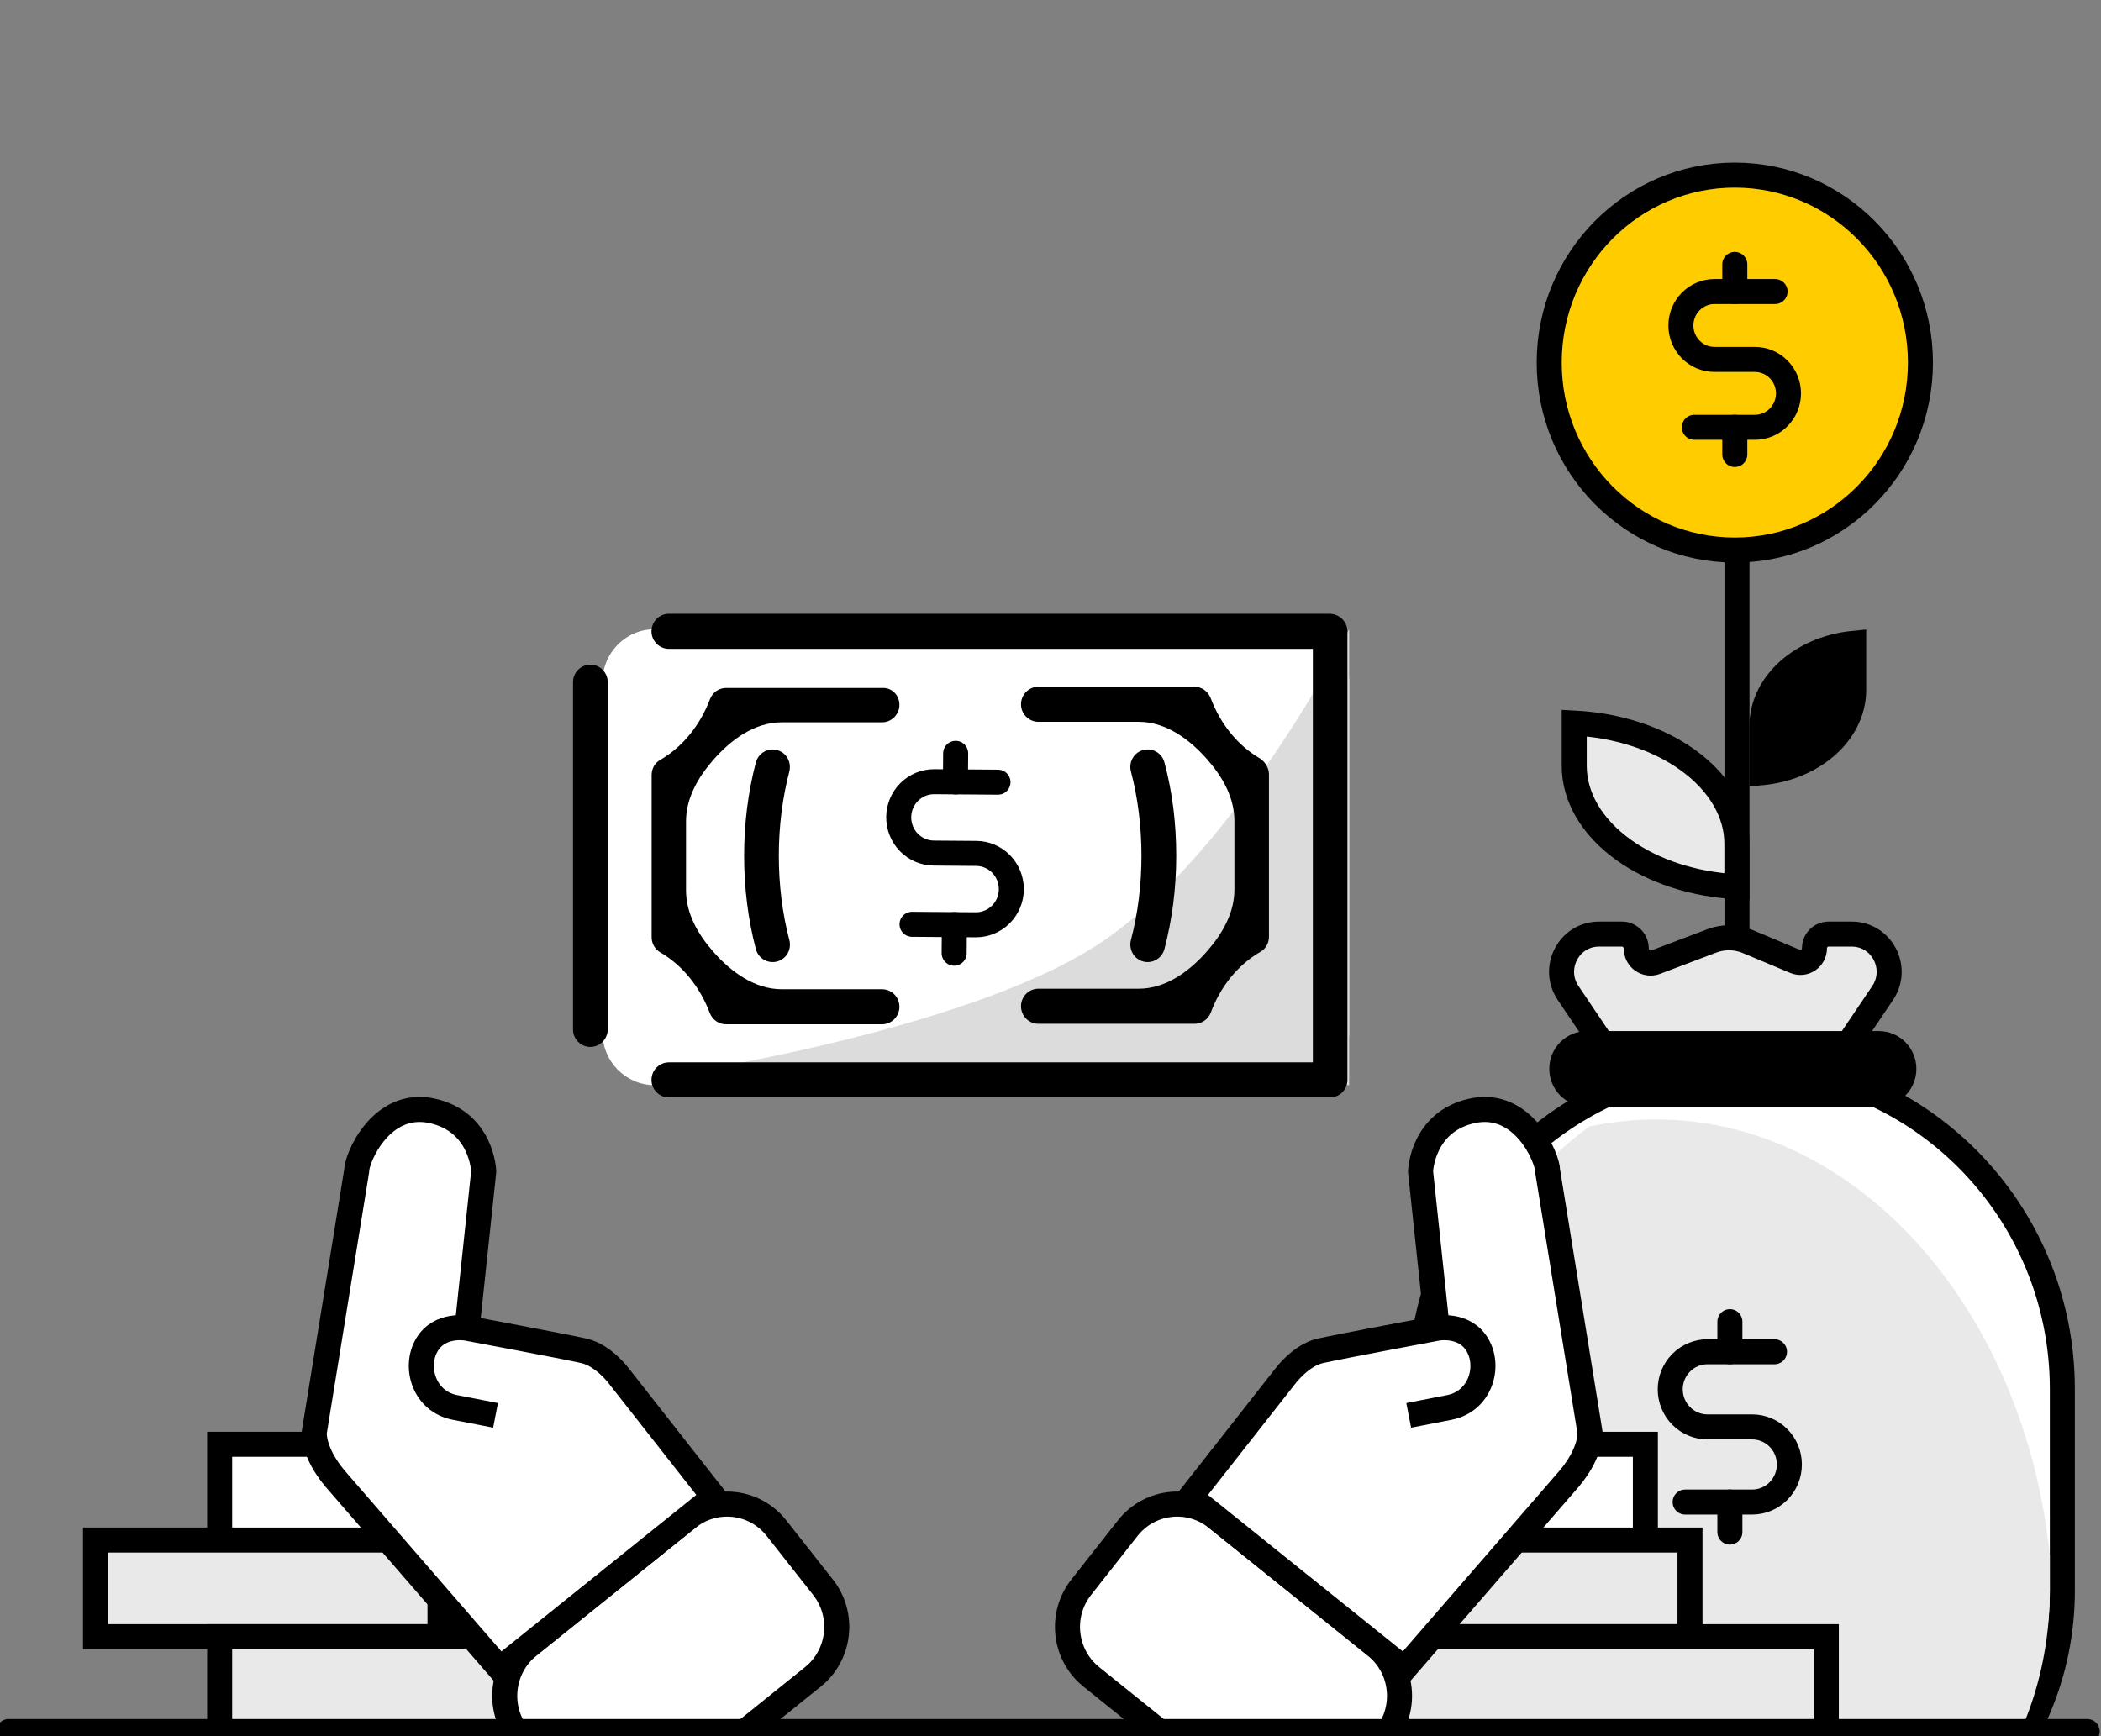 <svg width="121" height="100" viewBox="0 0 121 100" fill="none" xmlns="http://www.w3.org/2000/svg">
<rect x="0" y="0" width="121" height="100" fill="#808080" stroke="none"/>
<g clip-path="url(#clip0_1343_7831)">
<path d="M100.031 51.075C97.557 50.951 95.245 50.196 93.523 48.968C91.638 47.624 90.662 45.866 90.662 44.113V41.647C93.136 41.771 95.448 42.526 97.17 43.754C99.055 45.097 100.031 46.856 100.031 48.609V51.075Z" fill="#E9E9E9" stroke="black" stroke-width="1.441" stroke-miterlimit="10"/>
<path d="M105.051 43.088C104.097 43.871 102.835 44.376 101.471 44.508V41.818C101.471 40.599 102.059 39.392 103.175 38.476C104.129 37.692 105.392 37.188 106.756 37.055V39.746C106.756 40.964 106.168 42.171 105.051 43.088Z" fill="black" stroke="black" stroke-width="1.441" stroke-miterlimit="10"/>
<path d="M100.035 22.463V57.404" stroke="black" stroke-width="1.441"/>
<path d="M99.911 31.683C105.814 31.683 110.601 26.849 110.601 20.885C110.601 14.921 105.814 10.087 99.911 10.087C94.007 10.087 89.221 14.921 89.221 20.885C89.221 26.849 94.007 31.683 99.911 31.683Z" fill="#FFCC00" stroke="black" stroke-width="1.441"/>
<path d="M99.91 15.23V16.794" stroke="black" stroke-width="1.441" stroke-linecap="round" stroke-linejoin="round"/>
<path d="M99.91 24.613V26.177" stroke="black" stroke-width="1.441" stroke-linecap="round" stroke-linejoin="round"/>
<path d="M97.579 24.613H101.065C101.579 24.613 102.072 24.407 102.435 24.041C102.798 23.674 103.002 23.177 103.002 22.658C103.002 22.14 102.798 21.642 102.435 21.276C102.072 20.909 101.579 20.703 101.065 20.703H98.741C98.228 20.703 97.735 20.497 97.372 20.131C97.009 19.764 96.805 19.267 96.805 18.748C96.805 18.23 97.009 17.732 97.372 17.366C97.735 16.999 98.228 16.793 98.741 16.793H102.228" stroke="black" stroke-width="1.441" stroke-linecap="round" stroke-linejoin="round"/>
<path d="M93.377 61.751C93.914 62.547 94.806 63.024 95.76 63.024H102.973C103.927 63.024 104.82 62.547 105.356 61.751L108.425 57.196C109.396 55.755 108.374 53.804 106.648 53.804H105.307C104.86 53.804 104.498 54.169 104.498 54.621C104.498 55.203 103.912 55.598 103.38 55.375L100.642 54.229C99.989 53.956 99.258 53.943 98.596 54.193L95.352 55.421C94.811 55.626 94.235 55.222 94.235 54.639C94.235 54.178 93.865 53.804 93.408 53.804H92.086C90.36 53.804 89.338 55.755 90.309 57.196L93.377 61.751Z" fill="#E9E9E9" stroke="black" stroke-width="1.441"/>
<path d="M81.779 91.615C81.779 101.155 89.436 108.888 98.88 108.888H101.673C111.118 108.888 118.774 101.155 118.774 91.615V80.012C118.774 69.693 110.492 61.328 100.277 61.328C90.061 61.328 81.779 69.693 81.779 80.012V91.615Z" fill="white" stroke="black" stroke-width="1.441"/>
<path d="M82.5 91.591C82.5 100.741 88.374 108.158 95.621 108.158H104.933C112.179 108.158 118.053 100.741 118.053 91.591V89.596C116.593 75.425 106.997 64.481 95.376 64.481C94.071 64.481 92.792 64.619 91.547 64.884C86.146 68.735 82.5 76.05 82.5 84.44V91.591Z" fill="#E9E9E9"/>
<path d="M99.627 76.128V77.86" stroke="black" stroke-width="1.441" stroke-linecap="round" stroke-linejoin="round"/>
<path d="M99.627 86.517V88.249" stroke="black" stroke-width="1.441" stroke-linecap="round" stroke-linejoin="round"/>
<path d="M97.049 86.519H100.909C101.478 86.519 102.023 86.291 102.425 85.885C102.827 85.479 103.053 84.929 103.053 84.355C103.053 83.781 102.827 83.23 102.425 82.824C102.023 82.418 101.478 82.19 100.909 82.19H98.336C97.767 82.19 97.222 81.962 96.82 81.556C96.417 81.15 96.191 80.599 96.191 80.025C96.191 79.451 96.417 78.901 96.82 78.495C97.222 78.089 97.767 77.861 98.336 77.861H102.196" stroke="black" stroke-width="1.441" stroke-linecap="round" stroke-linejoin="round"/>
<path d="M108.204 60.111H91.389C90.593 60.111 89.947 60.763 89.947 61.567C89.947 62.371 90.593 63.023 91.389 63.023H108.204C109 63.023 109.646 62.371 109.646 61.567C109.646 60.763 109 60.111 108.204 60.111Z" fill="black" stroke="black" stroke-width="1.441"/>
<path d="M31.92 83.191H12.65V88.757H31.92V83.191Z" fill="white" stroke="black" stroke-width="1.441"/>
<path d="M25.34 88.707H5.5V94.273H25.34V88.707Z" fill="#E9E9E9" stroke="black" stroke-width="1.441"/>
<path d="M31.92 94.273H12.65V99.838H31.92V94.273Z" fill="#E9E9E9" stroke="black" stroke-width="1.441"/>
<path d="M94.76 83.191H75.49V88.757H94.76V83.191Z" fill="white" stroke="black" stroke-width="1.441"/>
<path d="M97.329 88.707H78.059V94.273H97.329V88.707Z" fill="#E9E9E9" stroke="black" stroke-width="1.441"/>
<path d="M105.18 94.273H76.231V99.838H105.18V94.273Z" fill="#E9E9E9" stroke="black" stroke-width="1.441"/>
<path d="M29.859 99.97L32.539 103.374C33.789 104.96 36.079 105.222 37.649 103.96L46.819 96.586C48.389 95.324 48.649 93.01 47.399 91.425L44.719 88.021C43.469 86.435 41.179 86.172 39.609 87.435L30.439 94.808C28.869 96.071 28.609 98.384 29.859 99.97Z" fill="white" stroke="black" stroke-width="1.443" stroke-miterlimit="10"/>
<path d="M26.899 76.505L27.859 67.475C27.859 67.475 27.769 64.596 24.859 63.98C21.949 63.364 20.529 66.717 20.539 67.455L18.099 82.505C18.099 82.505 17.999 83.626 19.299 85.172L28.789 96.121L41.109 86.222L35.629 79.242C35.629 79.242 34.749 78.061 33.629 77.808C32.509 77.556 26.899 76.505 26.899 76.505C26.899 76.505 25.319 76.202 24.579 77.475C23.839 78.737 24.419 80.727 26.209 81.071L28.539 81.525" fill="white"/>
<path d="M26.899 76.505C26.899 76.505 25.319 76.202 24.579 77.475C23.839 78.737 24.419 80.727 26.209 81.071L28.539 81.525M26.899 76.505L27.859 67.475C27.859 67.475 27.769 64.596 24.859 63.98C21.949 63.364 20.529 66.717 20.539 67.455L18.099 82.505C18.099 82.505 17.999 83.626 19.299 85.172L28.789 96.121L41.109 86.222L35.629 79.242C35.629 79.242 34.749 78.061 33.629 77.808C32.509 77.556 26.899 76.505 26.899 76.505Z" stroke="black" stroke-width="1.443" stroke-miterlimit="10"/>
<path d="M79.809 99.97L77.129 103.374C75.879 104.96 73.589 105.222 72.019 103.96L62.849 96.586C61.279 95.324 61.019 93.01 62.269 91.425L64.949 88.021C66.199 86.435 68.489 86.172 70.059 87.435L79.229 94.808C80.799 96.071 81.059 98.384 79.809 99.97Z" fill="white" stroke="black" stroke-width="1.443" stroke-miterlimit="10"/>
<path d="M82.77 76.505L81.811 67.475C81.811 67.475 81.9 64.596 84.811 63.98C87.721 63.364 89.141 66.717 89.13 67.455L91.57 82.505C91.57 82.505 91.671 83.626 90.371 85.172L80.88 96.121L68.561 86.222L74.041 79.242C74.041 79.242 74.921 78.061 76.041 77.808C77.161 77.556 82.77 76.505 82.77 76.505C82.77 76.505 84.35 76.202 85.091 77.475C85.831 78.737 85.251 80.727 83.46 81.071L81.13 81.525" fill="white"/>
<path d="M82.77 76.505C82.77 76.505 84.35 76.202 85.091 77.475C85.831 78.737 85.251 80.727 83.46 81.071L81.13 81.525M82.77 76.505L81.811 67.475C81.811 67.475 81.9 64.596 84.811 63.98C87.721 63.364 89.141 66.717 89.13 67.455L91.57 82.505C91.57 82.505 91.671 83.626 90.371 85.172L80.88 96.121L68.561 86.222L74.041 79.242C74.041 79.242 74.921 78.061 76.041 77.808C77.161 77.556 82.77 76.505 82.77 76.505Z" stroke="black" stroke-width="1.443" stroke-miterlimit="10"/>
<path d="M0.5 99.736H120.206" stroke="black" stroke-width="1.441" stroke-linecap="round"/>
<path d="M34.699 39.273L34.699 59.475C34.699 61.149 36.042 62.506 37.699 62.506L74.699 62.506C76.356 62.506 77.699 61.149 77.699 59.475L77.699 39.273C77.699 37.6 76.356 36.243 74.699 36.243L37.699 36.243C36.042 36.243 34.699 37.6 34.699 39.273Z" fill="white"/>
<path d="M38.199 62.001C38.199 62.001 55.389 59.493 63.199 54.425C71.102 49.297 77.699 36.243 77.699 36.243L77.699 62.506L38.199 62.001Z" fill="#DCDCDC"/>
<path d="M73.081 44.607L73.081 53.96C73.081 54.324 72.891 54.657 72.581 54.829C71.311 55.566 70.291 56.809 69.731 58.324C69.581 58.718 69.211 58.971 68.801 58.971L59.801 58.971C59.251 58.971 58.801 58.516 58.801 57.96C58.801 57.405 59.251 56.95 59.801 56.95L65.588 56.95C67.139 56.95 68.505 55.951 69.53 54.776C70.406 53.77 71.091 52.582 71.091 51.242L71.091 47.279C71.091 45.942 70.413 44.757 69.537 43.755C68.509 42.579 67.137 41.577 65.584 41.577L59.801 41.577C59.251 41.577 58.801 41.122 58.801 40.566C58.801 40.011 59.251 39.556 59.801 39.556L68.791 39.556C69.201 39.556 69.571 39.819 69.721 40.203C70.291 41.718 71.301 42.96 72.581 43.698C72.891 43.92 73.081 44.253 73.081 44.607Z" fill="black"/>
<path d="M51.799 40.596C51.799 41.151 51.349 41.606 50.799 41.606L45.012 41.606C43.461 41.606 42.095 42.605 41.07 43.781C40.194 44.786 39.509 45.974 39.509 47.314L39.509 51.278C39.509 52.614 40.187 53.799 41.063 54.801C42.091 55.978 43.463 56.98 45.017 56.98L50.799 56.98C51.349 56.98 51.799 57.434 51.799 57.99C51.799 58.545 51.349 59 50.799 59L41.809 59C41.399 59 41.029 58.737 40.879 58.353C40.309 56.838 39.299 55.596 38.029 54.859C37.719 54.677 37.529 54.343 37.529 53.99L37.529 44.636C37.529 44.273 37.719 43.939 38.029 43.768C39.299 43.03 40.319 41.788 40.889 40.273C41.039 39.879 41.409 39.626 41.819 39.626L50.809 39.626C51.359 39.596 51.799 40.04 51.799 40.596Z" fill="black"/>
<path d="M67.741 49.293C67.741 51.152 67.511 52.96 67.061 54.667C66.921 55.202 66.371 55.525 65.841 55.384C65.311 55.243 64.991 54.687 65.131 54.152C65.941 51.081 65.941 47.505 65.131 44.434C64.991 43.899 65.301 43.344 65.841 43.202C66.371 43.061 66.921 43.374 67.061 43.919C67.521 45.616 67.741 47.424 67.741 49.293Z" fill="black"/>
<path d="M45.491 44.172C45.491 44.253 45.481 44.344 45.461 44.434C44.651 47.505 44.651 51.081 45.461 54.152C45.601 54.687 45.291 55.243 44.751 55.384C44.221 55.525 43.67 55.202 43.531 54.667C42.63 51.263 42.63 47.323 43.531 43.919C43.67 43.384 44.221 43.061 44.751 43.202C45.2 43.323 45.491 43.727 45.491 44.172Z" fill="black"/>
<path d="M35 39.294L35 59.294C35 59.849 34.55 60.304 34 60.304C33.45 60.304 33 59.849 33 59.294L33 39.294C33 38.738 33.45 38.284 34 38.284C34.55 38.284 35 38.738 35 39.294Z" fill="black"/>
<path d="M77.6 36.374L77.6 62.202C77.6 62.758 77.15 63.212 76.6 63.212L38.52 63.212C37.969 63.212 37.52 62.758 37.52 62.202C37.52 61.646 37.969 61.192 38.52 61.192L75.609 61.192L75.609 37.374L38.52 37.374C37.969 37.374 37.52 36.919 37.52 36.364C37.52 35.808 37.969 35.353 38.52 35.353L76.6 35.353C77.15 35.374 77.6 35.818 77.6 36.374Z" fill="black"/>
<path d="M54.951 54.904L54.964 53.26" stroke="black" stroke-width="1.441" stroke-linecap="round" stroke-linejoin="round"/>
<path d="M55.025 45.038L55.038 43.393" stroke="black" stroke-width="1.441" stroke-linecap="round" stroke-linejoin="round"/>
<path d="M57.476 45.054L53.81 45.026C53.27 45.022 52.75 45.234 52.365 45.617C51.98 45.999 51.762 46.521 51.758 47.066C51.754 47.611 51.964 48.136 52.343 48.525C52.722 48.913 53.239 49.134 53.779 49.138L56.223 49.157C56.763 49.161 57.28 49.382 57.659 49.77C58.038 50.159 58.248 50.683 58.244 51.229C58.24 51.774 58.022 52.295 57.637 52.678C57.252 53.06 56.732 53.273 56.192 53.269L52.526 53.241" stroke="black" stroke-width="1.441" stroke-linecap="round" stroke-linejoin="round"/>
</g>
<defs>
<clipPath id="clip0_1343_7831">
<rect width="121" height="100" fill="white"/>
</clipPath>
</defs>
</svg>
